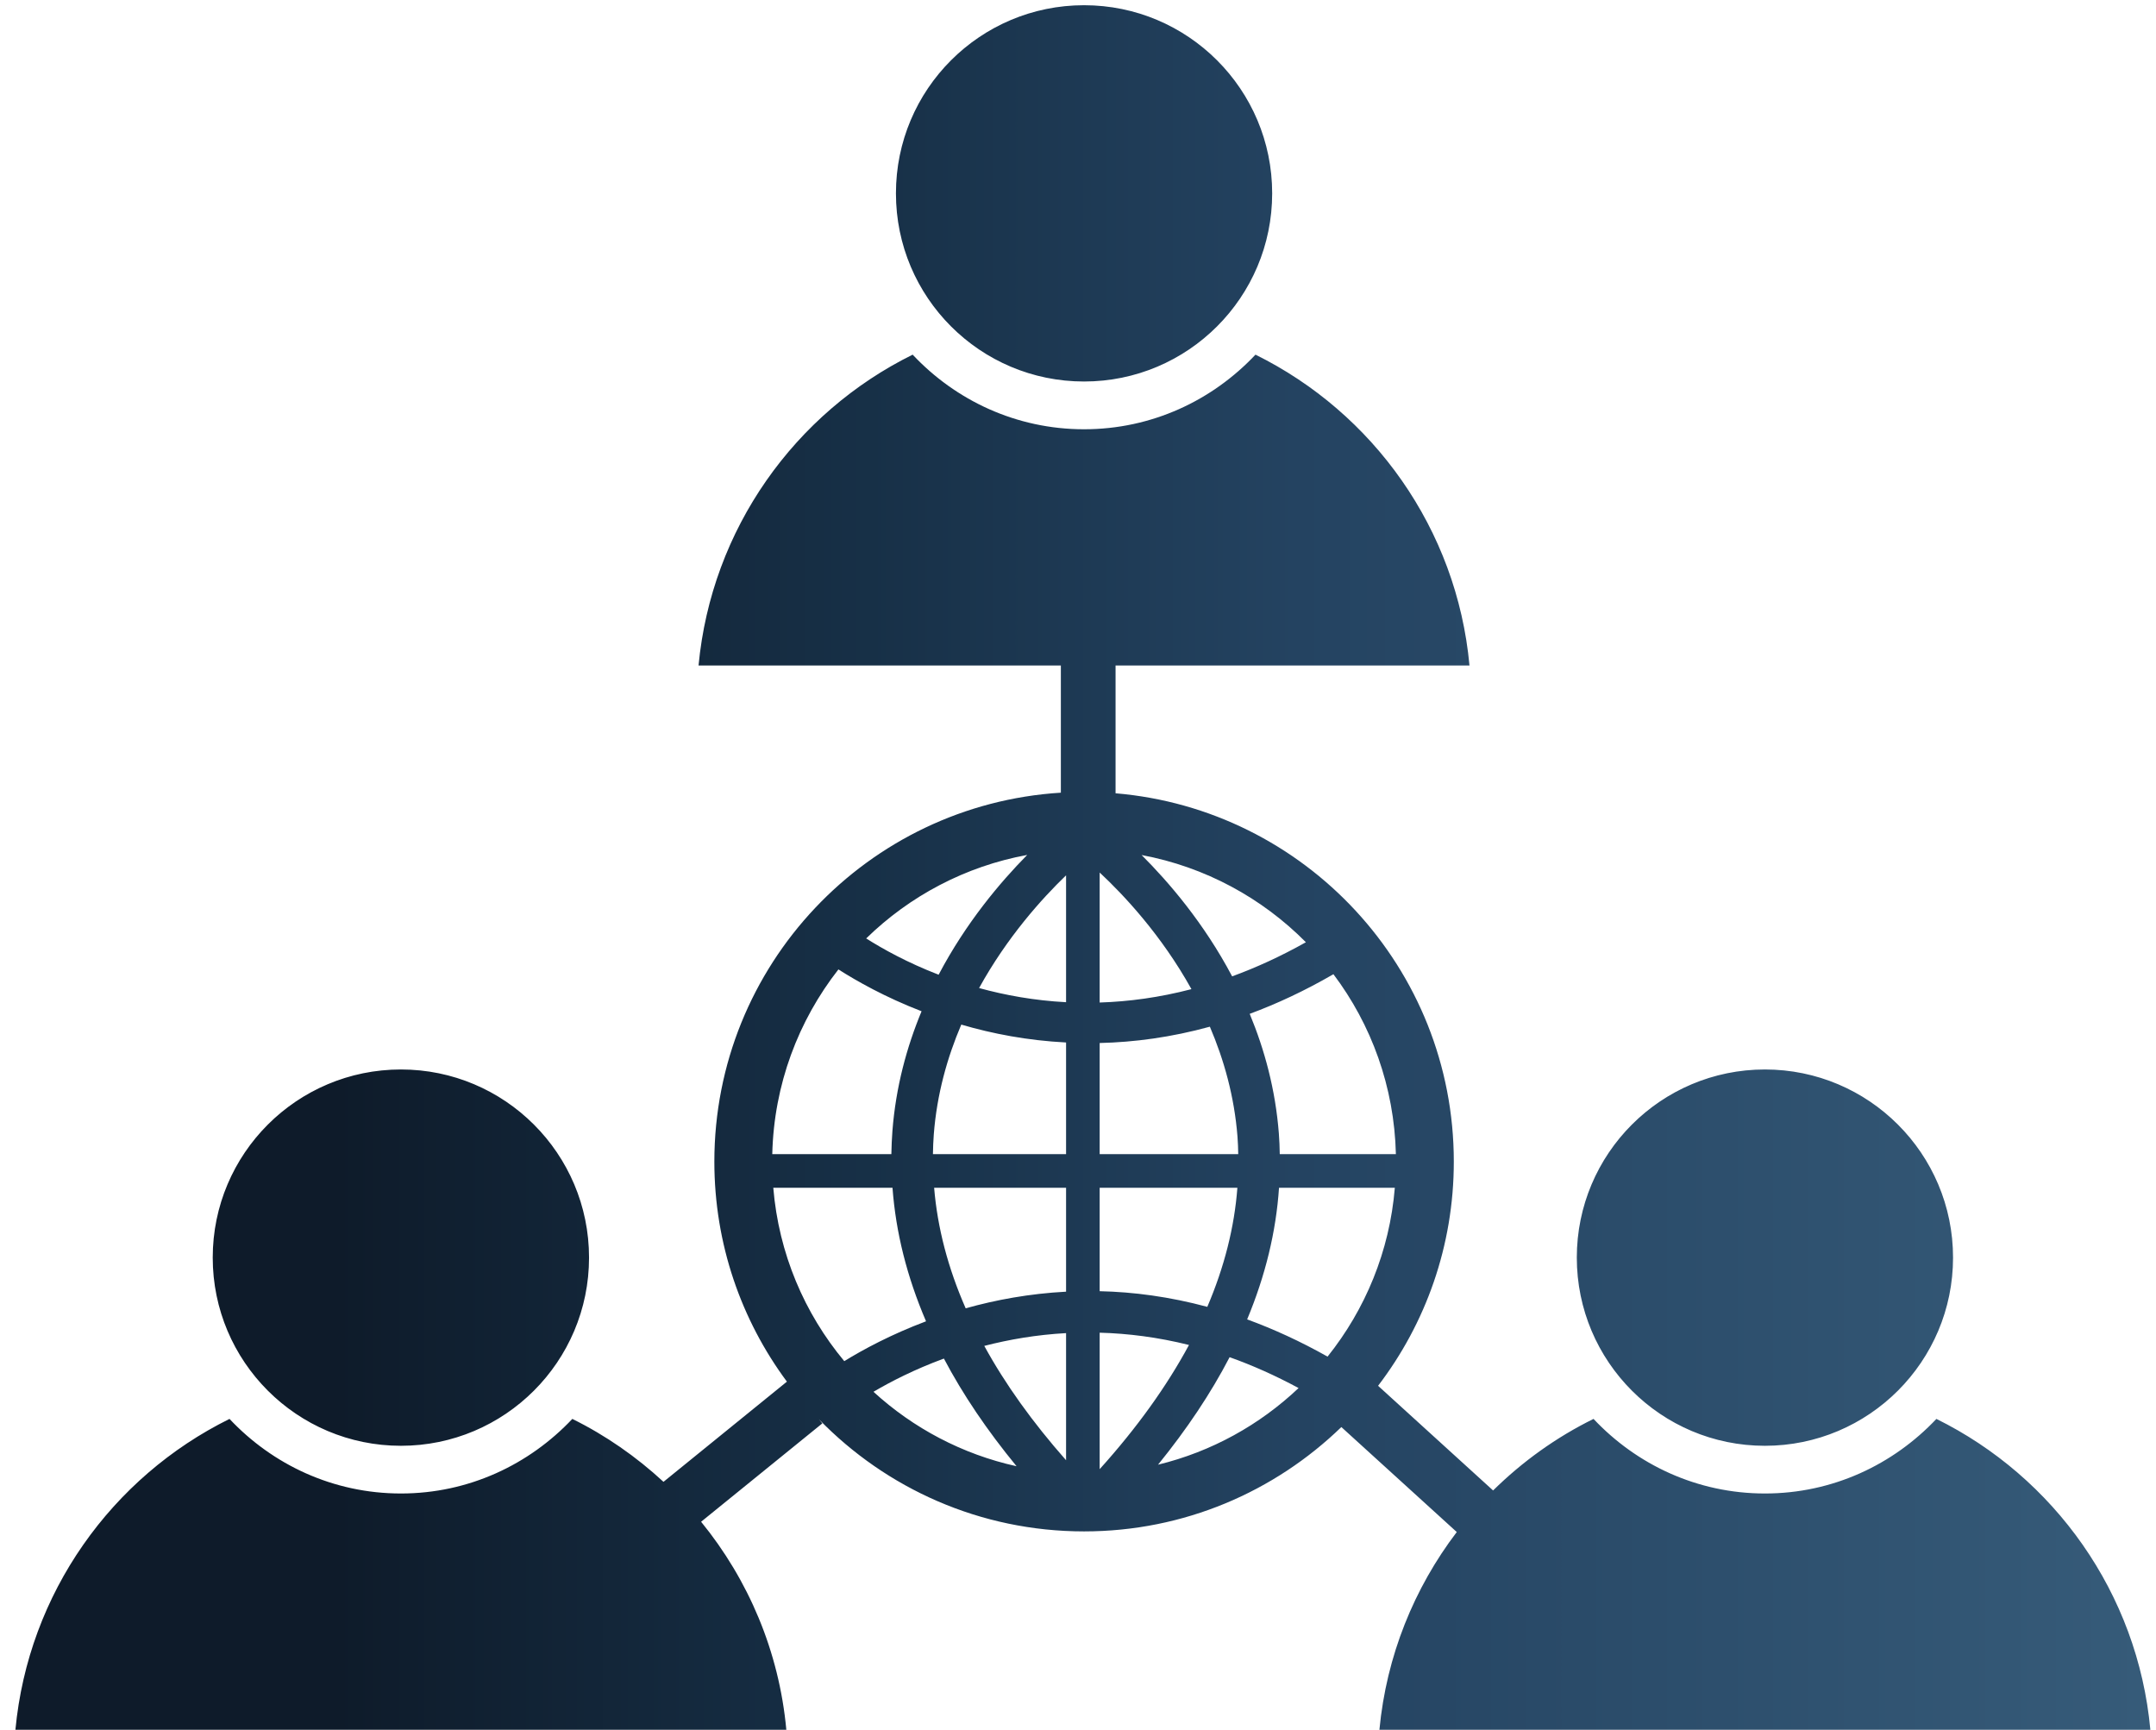 <svg width="81" height="65" viewBox="0 0 81 65" fill="none" xmlns="http://www.w3.org/2000/svg">
<path d="M33.66 7.264C33.66 11.168 36.824 14.333 40.728 14.333C44.628 14.333 47.795 11.168 47.795 7.264C47.795 3.359 44.628 0.196 40.728 0.196C36.824 0.196 33.66 3.359 33.66 7.264ZM40.728 16.127C38.18 16.127 35.904 15.043 34.288 13.324C29.872 15.505 26.728 19.865 26.244 25.003H39.856V29.78C32.591 30.231 26.838 36.263 26.838 43.641C26.838 46.737 27.851 49.597 29.564 51.907L24.927 55.671C23.907 54.729 22.759 53.927 21.502 53.307C19.882 55.024 17.608 56.109 15.063 56.109C12.516 56.109 10.238 55.024 8.623 53.307C4.207 55.488 1.063 59.847 0.579 64.985H29.542C29.27 62.033 28.111 59.343 26.34 57.171L30.895 53.475L30.768 53.321C33.291 55.916 36.82 57.533 40.728 57.533C44.487 57.533 47.892 56.037 50.394 53.613L54.73 57.557C53.131 59.659 52.087 62.205 51.824 64.985H80.788C80.314 59.847 77.164 55.488 72.75 53.307C71.128 55.024 68.854 56.109 66.307 56.109C63.762 56.109 61.484 55.024 59.868 53.307C58.467 53.996 57.196 54.911 56.095 55.995L51.774 52.063C53.558 49.727 54.619 46.808 54.619 43.641C54.619 36.368 49.03 30.404 41.911 29.803V25.003H55.208C54.735 19.865 51.584 15.505 47.168 13.324C45.55 15.043 43.275 16.127 40.728 16.127ZM32.542 35.256C34.172 33.665 36.262 32.547 38.592 32.119C37.588 33.135 36.296 34.659 35.264 36.619C34.088 36.165 33.166 35.651 32.542 35.256ZM42.89 32.123C45.283 32.569 47.418 33.74 49.062 35.399C48.115 35.931 47.19 36.353 46.291 36.681C45.231 34.676 43.902 33.132 42.89 32.123ZM41.314 32.78C42.215 33.619 43.631 35.125 44.762 37.161C43.555 37.477 42.402 37.629 41.314 37.664V32.78ZM36.784 37.12C37.834 35.213 39.14 33.763 40.052 32.885V37.652C38.856 37.589 37.763 37.389 36.784 37.12ZM31.499 36.42C32.179 36.853 33.243 37.459 34.623 37.992C34.067 39.332 33.656 40.833 33.528 42.485C33.506 42.776 33.494 43.067 33.488 43.359H29.014C29.076 40.744 29.995 38.343 31.499 36.42ZM48.046 42.583C47.918 40.931 47.508 39.431 46.951 38.089C47.974 37.711 49.027 37.22 50.096 36.6C51.522 38.491 52.382 40.827 52.443 43.359H48.08C48.075 43.1 48.067 42.84 48.046 42.583ZM35.082 42.619C35.198 41.111 35.587 39.731 36.115 38.493C37.282 38.836 38.604 39.091 40.052 39.165V43.359H35.05C35.055 43.113 35.062 42.867 35.082 42.619ZM41.314 39.185C42.616 39.155 44.002 38.971 45.454 38.572C45.982 39.807 46.374 41.191 46.492 42.704C46.51 42.92 46.515 43.14 46.52 43.359H41.314V39.185ZM46.855 49.568C47.54 47.924 47.942 46.272 48.052 44.624H52.403C52.207 47.012 51.292 49.197 49.876 50.967C48.847 50.387 47.838 49.928 46.855 49.568ZM41.314 48.509V44.624H46.488C46.375 46.109 45.998 47.6 45.358 49.097C43.942 48.716 42.587 48.537 41.314 48.509ZM35.095 44.624H40.052V48.527C38.671 48.6 37.407 48.836 36.28 49.152C35.616 47.639 35.22 46.127 35.095 44.624ZM29.052 44.624H33.531C33.654 46.297 34.075 47.971 34.791 49.64C33.475 50.135 32.43 50.7 31.719 51.137C30.222 49.341 29.256 47.091 29.052 44.624ZM41.314 50.068C42.374 50.096 43.496 50.237 44.67 50.529C43.831 52.084 42.714 53.643 41.314 55.195V50.068ZM36.979 50.564C37.908 50.324 38.938 50.145 40.052 50.084V54.86C38.791 53.431 37.764 51.999 36.979 50.564ZM46.196 50.988C47.038 51.288 47.904 51.671 48.787 52.148C47.33 53.528 45.522 54.537 43.507 55.027C44.594 53.688 45.494 52.34 46.196 50.988ZM32.816 52.288C33.463 51.907 34.359 51.445 35.462 51.04C36.176 52.395 37.088 53.741 38.192 55.085C36.15 54.635 34.307 53.652 32.816 52.288ZM59.24 47.247C59.24 51.152 62.406 54.317 66.307 54.317C70.208 54.317 73.375 51.152 73.375 47.247C73.375 43.343 70.208 40.179 66.307 40.179C62.406 40.179 59.24 43.343 59.24 47.247ZM7.992 47.247C7.992 51.152 11.158 54.317 15.063 54.317C18.963 54.317 22.13 51.152 22.13 47.247C22.13 43.343 18.963 40.179 15.063 40.179C11.158 40.179 7.992 43.343 7.992 47.247Z" fill="url(#paint0_linear_434_1633)"/>
<defs>
<linearGradient id="paint0_linear_434_1633" x1="0.579" y1="32.59" x2="80.788" y2="32.59" gradientUnits="userSpaceOnUse">
<stop stop-color="#0E1B2A"/>
<stop offset="0.15" stop-color="#0E1B2A"/>
<stop offset="0.4" stop-color="#173047"/>
<stop offset="0.6" stop-color="#244361"/>
<stop offset="0.997" stop-color="#365B79"/>
<stop offset="1" stop-color="#365B79"/>
</linearGradient>
</defs>
</svg>
